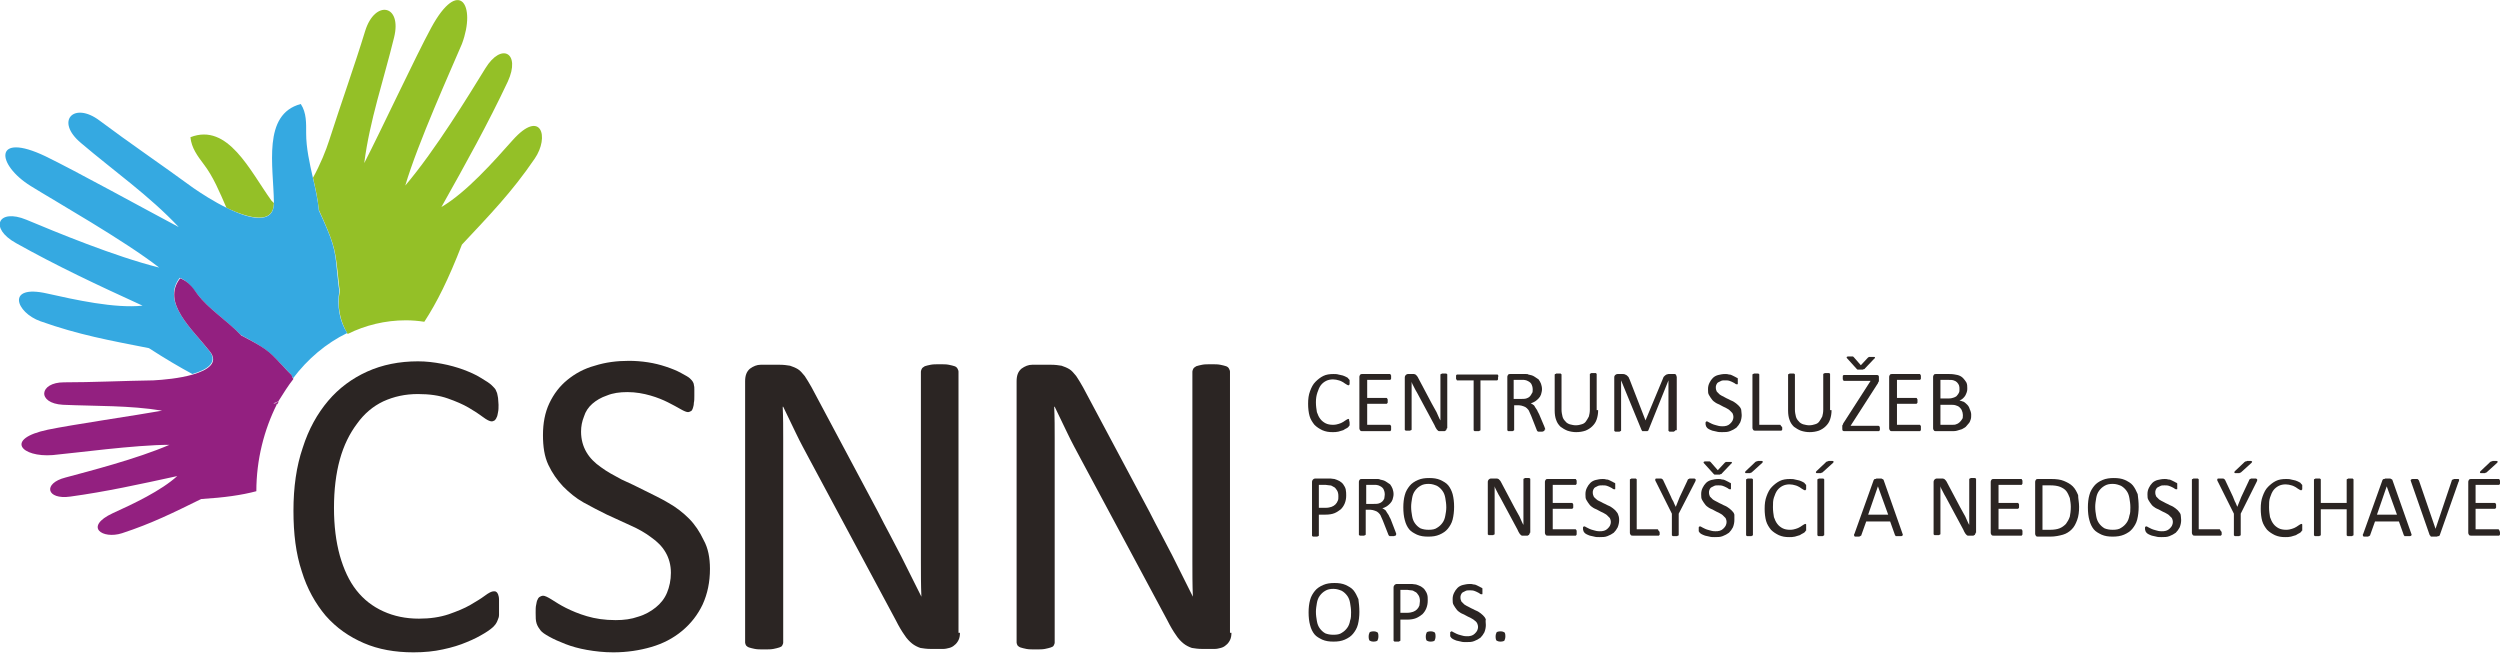 <?xml version="1.0" encoding="UTF-8"?>
<svg enable-background="new 0 0 512 134" version="1.1" viewBox="0 0 512 134" xml:space="preserve" xmlns="http://www.w3.org/2000/svg">
<style type="text/css">
	.st0{fill:#94C027;}
	.st1{fill:#35A9E1;}
	.st2{fill:#932080;}
	.st3{fill:#2B2523;}
</style>
<path class="st0" d="m56.1 41.6l-0.5-0.5c-4.4-6.1-8.9-16-16.6-13 0.2 2.2 1.5 3.9 2.7 5.5 2 2.6 3.3 5.8 4.7 9 4.8 2.2 9.6 3.4 9.7-1"/>
<path class="st0" d="m69.1 55.3c0.2 1.7 0.3 3.1 0.5 4.3-0.6 3 0 6.2 1.6 8.8 3.6-1.8 7.7-2.8 11.9-2.8 1.3 0 2.5 0.1 3.8 0.3 2.6-4 4.9-8.6 7.7-15.8 5.7-6.1 10.2-10.7 14.9-17.6 3.1-4.5 1.3-10.3-4.5-3.8-4 4.5-9.5 10.7-14.6 13.7 5.1-9.1 9.5-17 13.6-25.7 2.7-5.9-1.3-8.1-4.6-2.7-3.4 5.5-10.2 16.7-16.4 24 2.6-8.8 9.4-23.8 11.6-29 3-8-0.6-13.8-6.3-3.3-3.1 5.7-10.3 21.1-13.7 27.7 1.1-8.7 4-17.1 6.1-25.7 1.7-6.8-3.9-7.8-5.9-1.4-2.2 7.2-4.9 14.7-7.4 22.5-0.6 1.9-1.8 4.9-3.3 7.6 0.5 2.2 1 4.4 1.2 6.6 2.9 6.4 3.3 7.7 3.8 12.3"/>
<path class="st1" d="m69.5 59.6c-0.2-1.2-0.3-2.5-0.5-4.3-0.4-4.5-0.8-5.9-3.7-12.2-0.2-2.2-0.7-4.4-1.2-6.6-0.7-3.1-1.4-6.2-1.4-9.2 0-2 0.1-4.2-1.1-6-7.9 2.1-5.6 12.7-5.5 20.2v0.2c-0.1 4.3-5 3.2-9.6 0.9-2.7-1.3-5.3-3-6.9-4.1-6.7-4.9-13.2-9.3-19.2-13.8-5.3-4-9.2 0.1-3.8 4.6 6.7 5.7 14 10.8 20 17.2-6.6-3.5-21.5-11.7-27.3-14.5-10.7-5.1-10.1 1.7-3 6.1 4.8 3 19.1 11.1 26.3 16.7-9.2-2.3-21.2-7.3-27.2-9.8-5.8-2.4-7.7 1.7-2.1 4.8 8.4 4.7 16.5 8.5 25.9 12.8-5.7 0.6-13.8-1.2-19.6-2.5-8.4-1.9-6.4 3.9-1.3 5.7 7.9 2.8 14.1 3.9 22.2 5.5 3.4 2.2 6.3 3.9 8.9 5.3 3.1-0.9 5.3-2.4 3.5-4.7-3.6-4.6-9.9-10-6.1-15 1.6 0.6 2.5 2 3.5 3.2 2.3 3.1 6.1 5.5 9 8.5 4.7 2.5 5.6 3.2 8 5.7 0.6 0.7 1.2 1.2 1.6 1.7l0.7 0.7c0.1 0.3 0.3 0.5 0.4 0.8 3-4 6.8-7.2 11.1-9.3-1.6-2.5-2.1-5.6-1.6-8.6"/>
<path class="st2" d="m56.1 82.6l0.7 0.2 0.3-0.6c-0.3 0.2-0.7 0.3-1 0.4"/>
<path class="st2" d="m60.1 77.6c-0.2-0.2-0.3-0.5-0.4-0.8l-0.7-0.7c-0.5-0.5-1-1.1-1.6-1.7-2.4-2.6-3.2-3.2-8-5.7-2.8-3-6.7-5.4-9-8.5-0.9-1.3-1.9-2.6-3.5-3.2-3.9 5 2.5 10.4 6.1 15 1.8 2.3-0.4 3.8-3.5 4.7-2.7 0.8-6.2 1.1-8.1 1.2-6.4 0.1-12.5 0.4-18.3 0.4-5.1 0-5.6 4.3-0.2 4.6 6.8 0.3 13.6 0.1 20.3 1.2-5.6 1-18.6 2.9-23.4 3.9-9 1.9-5.4 5.7 1 5.2 4.4-0.4 16.9-2.1 23.9-2.1-6.7 2.9-16.5 5.4-21.3 6.7-4.7 1.2-3.9 4.6 1 3.9 7.3-1 14.1-2.5 21.9-4.2-3.3 3-9 5.7-13.2 7.6-6 2.8-2.1 5.4 1.9 4.1 6.1-2 10.5-4.2 16.2-7 4.8-0.3 8.3-0.8 11.3-1.6 0-6.5 1.6-12.6 4.2-17.8l-0.7-0.2c0.3-0.1 0.7-0.3 1-0.4 1-1.6 2-3.2 3.1-4.6"/>
<path class="st3" d="m276.4 86.6v0.3 0.2c0 0.1 0 0.1-0.1 0.1 0 0-0.1 0.1-0.1 0.2-0.1 0.1-0.2 0.2-0.4 0.3s-0.4 0.2-0.7 0.4c-0.3 0.1-0.6 0.2-1 0.3s-0.8 0.1-1.2 0.1c-0.8 0-1.4-0.1-2.1-0.4-0.6-0.3-1.1-0.6-1.6-1.1-0.4-0.5-0.8-1.1-1-1.8s-0.3-1.6-0.3-2.5c0-1 0.1-1.8 0.4-2.6s0.6-1.4 1.1-1.9 1-0.9 1.6-1.2 1.3-0.4 2.1-0.4c0.3 0 0.7 0 1 0.1s0.6 0.1 0.9 0.2 0.5 0.2 0.7 0.3 0.4 0.2 0.4 0.3l0.2 0.2s0 0.1 0.1 0.1v0.2 0.3 0.3c0 0.1 0 0.2-0.1 0.2 0 0.1-0.1 0.1-0.1 0.1h-0.1c-0.1 0-0.2-0.1-0.4-0.2s-0.3-0.2-0.6-0.4c-0.2-0.1-0.5-0.3-0.9-0.4-0.3-0.1-0.8-0.2-1.2-0.2-0.5 0-1 0.1-1.4 0.3s-0.8 0.5-1.1 0.9-0.5 0.9-0.7 1.5-0.3 1.2-0.3 2c0 0.7 0.1 1.4 0.2 2 0.2 0.6 0.4 1 0.7 1.4s0.7 0.7 1.1 0.9 0.9 0.3 1.5 0.3c0.5 0 0.9-0.1 1.2-0.2s0.6-0.2 0.9-0.4c0.2-0.1 0.4-0.3 0.6-0.4s0.3-0.2 0.4-0.2h0.1l0.1 0.1v0.2c0.1 0.3 0.1 0.4 0.1 0.5"/>
<path class="st3" d="m284.9 87.7v0.3c0 0.1 0 0.1-0.1 0.2 0 0.1-0.1 0.1-0.1 0.1h-0.1-5.6c-0.1 0-0.3 0-0.4-0.1s-0.2-0.3-0.2-0.5v-10.5c0-0.2 0.1-0.4 0.2-0.5s0.3-0.1 0.4-0.1h5.6 0.1l0.1 0.1c0 0.1 0 0.1 0.1 0.2v0.3 0.3c0 0.1 0 0.1-0.1 0.2 0 0.1-0.1 0.1-0.1 0.1h-0.1-4.6v3.7h3.9 0.1l0.1 0.1s0 0.1 0.1 0.2v0.3 0.3c0 0.1 0 0.1-0.1 0.2l-0.1 0.1h-0.1-3.9v4.3h4.6 0.1l0.1 0.1c0 0.1 0.1 0.1 0.1 0.2v0.4"/>
<path class="st3" d="m296.3 87.7c0 0.1 0 0.2-0.1 0.3 0 0.1-0.1 0.2-0.2 0.2-0.1 0.1-0.1 0.1-0.2 0.1h-0.2-0.5-0.4c-0.1 0-0.2-0.1-0.3-0.2s-0.2-0.2-0.3-0.4-0.2-0.3-0.3-0.6l-3.6-6.7c-0.2-0.3-0.4-0.7-0.6-1.1s-0.4-0.7-0.5-1.1v1.3 1.3 7.1 0.1l-0.1 0.1c-0.1 0-0.1 0-0.2 0.1h-0.4s-0.3 0-0.4 0-0.2 0-0.2-0.1c-0.1 0-0.1-0.1-0.1-0.1v-0.1-10.6c0-0.2 0.1-0.4 0.2-0.5s0.3-0.2 0.4-0.2h0.8 0.5c0.1 0 0.2 0.1 0.3 0.1l0.3 0.3c0.1 0.1 0.2 0.3 0.3 0.5l2.7 5.1c0.2 0.3 0.3 0.6 0.5 0.9s0.3 0.6 0.5 0.9c0.1 0.3 0.3 0.6 0.4 0.9s0.3 0.6 0.4 0.8v-1.5-1.5-6.3-0.1l0.1-0.1c0.1 0 0.1 0 0.2-0.1h0.4 0.4c0.1 0 0.2 0 0.2 0.1 0.1 0 0.1 0.1 0.1 0.1v0.1 10.9"/>
<path class="st3" d="m306.8 77.3v0.3c0 0.1 0 0.2-0.1 0.2 0 0.1-0.1 0.1-0.1 0.1h-0.1-3.3v10.1 0.1l-0.1 0.1c-0.1 0-0.1 0-0.2 0.1h-0.4-0.4c-0.1 0-0.2 0-0.2-0.1-0.1 0-0.1-0.1-0.1-0.1v-0.1-10.1h-3.3-0.1l-0.1-0.1c0-0.1 0-0.1-0.1-0.2v-0.3-0.3c0-0.1 0-0.2 0.1-0.2 0-0.1 0.1-0.1 0.1-0.1h0.1 8.1 0.1l0.1 0.1c0 0.1 0 0.1 0.1 0.2-0.1 0.1-0.1 0.2-0.1 0.3"/>
<path class="st3" d="m316.3 88.1v0.1l-0.1 0.1c-0.1 0-0.1 0-0.3 0.1h-0.4-0.4c-0.1 0-0.2 0-0.2-0.1-0.1 0-0.1-0.1-0.1-0.1s-0.1-0.1-0.1-0.2l-1.1-2.8c-0.1-0.3-0.3-0.6-0.4-0.9s-0.3-0.5-0.5-0.7-0.4-0.3-0.7-0.4-0.6-0.2-0.9-0.2h-1v5 0.1l-0.1 0.1c-0.1 0-0.1 0-0.2 0.1h-0.4-0.4c-0.1 0-0.2 0-0.2-0.1-0.1 0-0.1-0.1-0.1-0.1v-0.1-10.8c0-0.2 0.1-0.4 0.2-0.5s0.3-0.1 0.4-0.1h2.5 0.7c0.2 0 0.4 0 0.5 0.1 0.5 0.1 0.9 0.2 1.2 0.4l0.9 0.6c0.2 0.3 0.4 0.6 0.5 0.9s0.2 0.7 0.2 1.1-0.1 0.7-0.2 1.1c-0.1 0.3-0.3 0.6-0.5 0.8s-0.4 0.4-0.7 0.6-0.6 0.3-0.9 0.4c0.2 0.1 0.4 0.2 0.5 0.3 0.2 0.1 0.3 0.3 0.4 0.5s0.3 0.4 0.4 0.6 0.2 0.5 0.4 0.8l1.1 2.6c0.1 0.2 0.1 0.4 0.2 0.5-0.2 0.1-0.2 0.1-0.2 0.2m-2.4-8.3c0-0.5-0.1-0.8-0.3-1.2-0.2-0.3-0.5-0.5-1-0.7-0.1 0-0.3-0.1-0.5-0.1h-0.7-1.4v3.9h1.5c0.4 0 0.8 0 1.1-0.1s0.5-0.2 0.7-0.4 0.3-0.4 0.4-0.6c0.2-0.2 0.2-0.5 0.2-0.8z"/>
<path class="st3" d="m327.3 84c0 0.7-0.1 1.3-0.3 1.9s-0.5 1-0.9 1.4-0.9 0.7-1.4 0.9c-0.6 0.2-1.2 0.3-1.9 0.3-0.6 0-1.2-0.1-1.8-0.3-0.5-0.2-1-0.5-1.4-0.8-0.4-0.4-0.7-0.8-0.9-1.4-0.2-0.5-0.3-1.2-0.3-1.9v-7.3-0.1l0.1-0.1c0.1 0 0.1 0 0.2-0.1h0.4 0.4c0.1 0 0.2 0 0.2 0.1 0.1 0 0.1 0.1 0.1 0.1v0.1 7.1c0 0.5 0.1 1 0.2 1.4s0.3 0.7 0.6 1c0.2 0.3 0.6 0.5 0.9 0.6 0.4 0.1 0.8 0.2 1.2 0.2 0.5 0 0.9-0.1 1.2-0.2 0.4-0.1 0.7-0.3 0.9-0.6s0.4-0.6 0.6-1c0.1-0.4 0.2-0.8 0.2-1.4v-7.2-0.1l0.1-0.1c0.1 0 0.1 0 0.2-0.1h0.4 0.4c0.1 0 0.2 0 0.2 0.1 0.1 0 0.1 0.1 0.1 0.1v0.1 7.3"/>
<path class="st3" d="m343.1 88.1v0.1l-0.1 0.1c-0.1 0-0.1 0-0.2 0.1h-0.4-0.4c-0.1 0-0.2 0-0.2-0.1-0.1 0-0.1-0.1-0.1-0.1v-0.1-10.2l-4.1 10.2s0 0.1-0.1 0.1l-0.1 0.1h-0.2-0.3-0.3-0.2c-0.1 0-0.1 0-0.1-0.1l-0.1-0.1-4.2-10.2v10.2 0.1l-0.1 0.1c-0.1 0-0.1 0-0.2 0.1h-0.4-0.4c-0.1 0-0.2 0-0.2-0.1-0.1 0-0.1-0.1-0.1-0.1v-0.1-10.8c0-0.3 0.1-0.4 0.2-0.5s0.3-0.2 0.5-0.2h1c0.2 0 0.4 0 0.5 0.1 0.1 0 0.3 0.1 0.4 0.2l0.3 0.3c0.1 0.1 0.1 0.3 0.2 0.4l3.3 8.5 3.5-8.4c0.1-0.2 0.1-0.3 0.2-0.5l0.3-0.3c0.1-0.1 0.2-0.1 0.3-0.2 0.1 0 0.3-0.1 0.4-0.1h1 0.3c0.1 0 0.2 0.1 0.2 0.1 0.1 0.1 0.1 0.1 0.1 0.2s0.1 0.2 0.1 0.3v10.9"/>
<path class="st3" d="m356.7 85c0 0.5-0.1 1-0.3 1.5-0.2 0.4-0.5 0.8-0.8 1.1-0.4 0.3-0.8 0.5-1.3 0.7s-1 0.2-1.6 0.2c-0.4 0-0.8 0-1.1-0.1s-0.6-0.1-0.9-0.2-0.5-0.2-0.7-0.3-0.3-0.2-0.4-0.3-0.1-0.2-0.2-0.3c0-0.1-0.1-0.3-0.1-0.4v-0.3c0-0.1 0-0.2 0.1-0.2 0-0.1 0.1-0.1 0.1-0.1h0.1c0.1 0 0.2 0.1 0.4 0.2l0.6 0.3c0.2 0.1 0.5 0.2 0.9 0.3 0.3 0.1 0.7 0.2 1.2 0.2 0.3 0 0.6 0 0.9-0.1s0.5-0.2 0.7-0.4 0.4-0.4 0.5-0.6 0.2-0.5 0.2-0.8-0.1-0.6-0.2-0.8l-0.6-0.6c-0.2-0.2-0.5-0.3-0.8-0.5-0.3-0.1-0.6-0.3-1-0.5-0.3-0.2-0.7-0.3-1-0.5s-0.6-0.4-0.8-0.7-0.4-0.5-0.6-0.9c-0.2-0.3-0.2-0.7-0.2-1.2s0.1-0.9 0.3-1.3 0.4-0.7 0.7-1 0.7-0.5 1.1-0.6 0.9-0.2 1.4-0.2c0.3 0 0.5 0 0.8 0.1 0.3 0 0.5 0.1 0.7 0.2l0.6 0.3c0.2 0.1 0.3 0.2 0.4 0.2l0.1 0.1v0.1 0.2 0.3 0.3 0.2c0 0.1 0 0.1-0.1 0.1h-0.1c-0.1 0-0.2 0-0.3-0.1s-0.3-0.2-0.5-0.3-0.4-0.2-0.7-0.3-0.6-0.1-0.9-0.1-0.6 0-0.8 0.1l-0.6 0.3c-0.2 0.1-0.3 0.3-0.4 0.5s-0.1 0.4-0.1 0.6c0 0.3 0.1 0.6 0.2 0.8l0.6 0.6c0.3 0.2 0.5 0.3 0.9 0.5 0.3 0.2 0.6 0.3 1 0.5 0.3 0.2 0.7 0.3 1 0.5s0.6 0.4 0.9 0.7c0.2 0.2 0.5 0.5 0.6 0.9 0 0.3 0.1 0.7 0.1 1.1"/>
<path class="st3" d="m365 87.6v0.3c0 0.1 0 0.2-0.1 0.2 0 0.1-0.1 0.1-0.1 0.1h-0.1-5.2c-0.1 0-0.3 0-0.4-0.1s-0.2-0.3-0.2-0.5v-10.8-0.1l0.1-0.1c0.1 0 0.1 0 0.2-0.1h0.4 0.4c0.1 0 0.2 0 0.2 0.1 0.1 0 0.1 0.1 0.1 0.1v0.1 10.2h4.2 0.1l0.1 0.1c0 0.1 0 0.1 0.1 0.2 0.2 0.1 0.2 0.2 0.2 0.3"/>
<path class="st3" d="m375.1 84c0 0.7-0.1 1.3-0.3 1.9s-0.5 1-0.9 1.4-0.9 0.7-1.4 0.9c-0.6 0.2-1.2 0.3-1.9 0.3-0.6 0-1.2-0.1-1.8-0.3-0.5-0.2-1-0.5-1.4-0.8-0.4-0.4-0.7-0.8-0.9-1.4-0.2-0.5-0.3-1.2-0.3-1.9v-7.3-0.1l0.1-0.1c0.1 0 0.1 0 0.2-0.1h0.4 0.4c0.1 0 0.2 0 0.2 0.1 0.1 0 0.1 0.1 0.1 0.1v0.1 7.1c0 0.5 0.1 1 0.2 1.4s0.3 0.7 0.6 1c0.2 0.3 0.6 0.5 0.9 0.6 0.4 0.1 0.8 0.2 1.2 0.2 0.5 0 0.9-0.1 1.2-0.2 0.4-0.1 0.7-0.3 0.9-0.6s0.4-0.6 0.6-1c0.1-0.4 0.2-0.8 0.2-1.4v-7.2-0.1l0.1-0.1c0.1 0 0.1 0 0.2-0.1h0.4 0.4c0.1 0 0.2 0 0.2 0.1 0.1 0 0.1 0.1 0.1 0.1v0.1 7.3"/>
<path class="st3" d="m385 87.7v0.3c0 0.1 0 0.1-0.1 0.2 0 0.1-0.1 0.1-0.1 0.1h-0.1-6.9c-0.2 0-0.3 0-0.4-0.1s-0.1-0.2-0.1-0.5v-0.3-0.2c0-0.1 0-0.1 0.1-0.2 0-0.1 0.1-0.2 0.1-0.3 0.1-0.1 0.1-0.2 0.2-0.3l5.4-8.4h-5.3-0.2l-0.1-0.1c0-0.1 0-0.1-0.1-0.2v-0.3-0.3c0-0.1 0-0.2 0.1-0.2 0-0.1 0.1-0.1 0.1-0.1h0.2 6.5c0.2 0 0.3 0 0.4 0.1s0.1 0.2 0.1 0.4v0.4 0.3c0 0.1 0 0.2-0.1 0.2 0 0.1-0.1 0.2-0.1 0.3-0.1 0.1-0.1 0.2-0.2 0.3l-5.4 8.4h5.7c0.1 0 0.2 0.1 0.2 0.2 0-0.2 0.1 0 0.1 0.3m-4-12h-0.3-0.2c-0.1 0-0.1 0-0.2-0.1l-0.1-0.1-1.9-2.1c-0.1-0.1-0.1-0.1-0.1-0.2v-0.1s0.1 0 0.2-0.1h0.3 0.4 0.3c0.1 0 0.1 0 0.2 0.1l0.1 0.1 1.4 1.6 1.4-1.5 0.1-0.1c0.1 0 0.1-0.1 0.2-0.1h0.3 0.4 0.3c0.1 0 0.1 0 0.2 0.1v0.1s0 0.1-0.1 0.1l-2 2.1c0 0.1-0.1 0.1-0.2 0.1s-0.1 0.1-0.2 0.1h-0.2-0.3z"/>
<path class="st3" d="m393.4 87.7v0.3c0 0.1 0 0.1-0.1 0.2 0 0.1-0.1 0.1-0.1 0.1h-0.1-5.6c-0.1 0-0.3 0-0.4-0.1s-0.2-0.3-0.2-0.5v-10.5c0-0.2 0.1-0.4 0.2-0.5s0.3-0.1 0.4-0.1h5.6 0.1l0.1 0.1c0 0.1 0 0.1 0.1 0.2v0.3 0.3c0 0.1 0 0.1-0.1 0.2 0 0.1-0.1 0.1-0.1 0.1h-0.1-4.6v3.7h3.9 0.1l0.1 0.1s0 0.1 0.1 0.2v0.3 0.3c0 0.1 0 0.1-0.1 0.2l-0.1 0.1h-0.1-3.9v4.3h4.6 0.1l0.1 0.1c0 0.1 0.1 0.1 0.1 0.2v0.4"/>
<path class="st3" d="m403.7 84.9c0 0.4 0 0.7-0.1 1s-0.2 0.6-0.4 0.8-0.4 0.5-0.6 0.7-0.5 0.3-0.8 0.5c-0.3 0.1-0.6 0.2-1 0.3-0.3 0.1-0.7 0.1-1.2 0.1h-3.1c-0.1 0-0.3 0-0.4-0.1s-0.2-0.3-0.2-0.5v-10.5c0-0.2 0.1-0.4 0.2-0.5s0.3-0.1 0.4-0.1h2.7c0.7 0 1.3 0.1 1.7 0.2s0.8 0.3 1.1 0.6 0.5 0.6 0.7 0.9c0.2 0.4 0.2 0.8 0.2 1.2 0 0.3 0 0.5-0.1 0.8s-0.2 0.5-0.3 0.7-0.3 0.4-0.5 0.6-0.4 0.3-0.7 0.4c0.3 0.1 0.6 0.2 0.9 0.3 0.3 0.2 0.5 0.4 0.7 0.6s0.4 0.5 0.5 0.9c0.2 0.4 0.3 0.8 0.3 1.1m-2.4-5.2c0-0.3 0-0.5-0.1-0.8-0.1-0.2-0.2-0.4-0.4-0.6s-0.4-0.3-0.7-0.4-0.6-0.1-1.1-0.1h-1.6v3.8h1.8c0.4 0 0.7-0.1 1-0.2 0.2-0.1 0.5-0.2 0.6-0.4 0.2-0.2 0.3-0.4 0.4-0.6s0.1-0.4 0.1-0.7zm0.7 5.3c0-0.3-0.1-0.7-0.2-0.9-0.1-0.3-0.3-0.5-0.5-0.7s-0.5-0.3-0.8-0.4-0.7-0.1-1.2-0.1h-1.9v4.1h2.3c0.4 0 0.7 0 0.9-0.1 0.3-0.1 0.5-0.2 0.7-0.4s0.4-0.4 0.5-0.6c0.2-0.2 0.2-0.5 0.2-0.9z"/>
<path class="st3" d="m275.7 101.5c0 0.6-0.1 1.1-0.3 1.6s-0.5 0.9-0.8 1.2c-0.4 0.3-0.8 0.6-1.3 0.8s-1.1 0.3-1.9 0.3h-1.3v4.2 0.1l-0.1 0.1c-0.1 0-0.1 0-0.2 0.1h-0.4-0.4c-0.1 0-0.2 0-0.2-0.1-0.1 0-0.1-0.1-0.1-0.1v-0.1-10.9c0-0.2 0.1-0.4 0.2-0.5s0.3-0.2 0.4-0.2h2.5 0.7c0.2 0 0.5 0.1 0.8 0.1 0.3 0.1 0.6 0.2 1 0.4 0.3 0.2 0.6 0.4 0.8 0.7s0.4 0.6 0.5 1c0.1 0.5 0.1 0.9 0.1 1.3m-1.6 0.1c0-0.5-0.1-0.9-0.3-1.2s-0.4-0.6-0.7-0.7c-0.3-0.2-0.5-0.3-0.8-0.3s-0.6-0.1-0.8-0.1h-1.4v4.7h1.4c0.5 0 0.9-0.1 1.2-0.2s0.6-0.3 0.8-0.5 0.4-0.5 0.5-0.8c0.1-0.2 0.1-0.5 0.1-0.9z"/>
<path class="st3" d="m285.9 109.5v0.1l-0.1 0.1c-0.1 0-0.1 0-0.3 0.1h-0.4-0.4c-0.1 0-0.2 0-0.2-0.1-0.1 0-0.1-0.1-0.1-0.1s-0.1-0.1-0.1-0.2l-1.1-2.8c-0.1-0.3-0.3-0.6-0.4-0.9s-0.3-0.5-0.5-0.7-0.4-0.3-0.7-0.4-0.6-0.2-0.9-0.2h-1v5 0.1l-0.1 0.1c-0.1 0-0.1 0-0.2 0.1h-0.4-0.4c-0.1 0-0.2 0-0.2-0.1-0.1 0-0.1-0.1-0.1-0.1v-0.1-10.7c0-0.2 0.1-0.4 0.2-0.5s0.3-0.1 0.4-0.1h2.5 0.7c0.2 0 0.4 0 0.5 0.1 0.5 0.1 0.9 0.2 1.2 0.4l0.9 0.6c0.2 0.3 0.4 0.6 0.5 0.9s0.2 0.7 0.2 1.1-0.1 0.7-0.2 1.1c-0.1 0.3-0.3 0.6-0.5 0.8s-0.4 0.4-0.7 0.6-0.6 0.3-0.9 0.4c0.2 0.1 0.4 0.2 0.5 0.3 0.2 0.1 0.3 0.3 0.4 0.5s0.3 0.4 0.4 0.6 0.2 0.5 0.4 0.8l1 2.6c0.1 0.2 0.1 0.4 0.2 0.5-0.1 0-0.1 0.1-0.1 0.1m-2.3-8.2c0-0.5-0.1-0.8-0.3-1.2-0.2-0.3-0.5-0.5-1-0.7-0.1 0-0.3-0.1-0.5-0.1h-0.7-1.3v3.9h1.5c0.4 0 0.8 0 1.1-0.1s0.5-0.2 0.7-0.4 0.3-0.4 0.4-0.6c0-0.2 0.1-0.5 0.1-0.8z"/>
<path class="st3" d="m297.8 103.8c0 0.9-0.1 1.8-0.3 2.6s-0.6 1.4-1 1.9-1 0.9-1.7 1.2-1.4 0.4-2.3 0.4-1.6-0.1-2.3-0.4c-0.6-0.3-1.2-0.6-1.6-1.1s-0.7-1.1-0.9-1.9c-0.2-0.7-0.3-1.6-0.3-2.6 0-0.9 0.1-1.8 0.3-2.5 0.2-0.8 0.6-1.4 1-1.9s1-0.9 1.7-1.2 1.4-0.4 2.3-0.4 1.6 0.1 2.3 0.4c0.6 0.3 1.2 0.6 1.6 1.1s0.7 1.1 0.9 1.8c0.2 0.8 0.3 1.6 0.3 2.6m-1.6 0.1c0-0.7-0.1-1.3-0.2-1.9s-0.3-1.1-0.6-1.5-0.6-0.7-1.1-1c-0.5-0.2-1-0.4-1.7-0.4s-1.2 0.1-1.7 0.4-0.8 0.6-1.1 1-0.5 0.9-0.6 1.5-0.2 1.2-0.2 1.8c0 0.7 0.1 1.3 0.2 1.9s0.3 1.1 0.6 1.5 0.6 0.7 1.1 1c0.5 0.2 1 0.3 1.7 0.3s1.3-0.1 1.7-0.4c0.5-0.3 0.8-0.6 1.1-1s0.5-0.9 0.6-1.5c0.1-0.5 0.2-1.1 0.2-1.7z"/>
<path class="st3" d="m313.3 109.1c0 0.1 0 0.2-0.1 0.3 0 0.1-0.1 0.2-0.2 0.2-0.1 0.1-0.1 0.1-0.2 0.1h-0.2-0.5-0.4c-0.1 0-0.2-0.1-0.3-0.2s-0.2-0.2-0.3-0.4-0.2-0.3-0.3-0.6l-3.6-6.7c-0.2-0.3-0.4-0.7-0.6-1.1s-0.4-0.7-0.5-1.1v1.3 1.3 7.1 0.1l-0.1 0.1c-0.1 0-0.1 0-0.2 0.1h-0.4-0.4c-0.1 0-0.2 0-0.2-0.1-0.1 0-0.1-0.1-0.1-0.1v-0.1-10.6c0-0.2 0.1-0.4 0.2-0.5s0.3-0.2 0.4-0.2h0.8 0.5c0.1 0 0.2 0.1 0.3 0.1l0.3 0.3c0.1 0.1 0.2 0.3 0.3 0.5l2.7 5.1c0.2 0.3 0.3 0.6 0.5 0.9s0.3 0.6 0.5 0.9c0.1 0.3 0.3 0.6 0.4 0.9s0.3 0.6 0.4 0.8v-1.5-1.5-6.3-0.1l0.1-0.1c0.1 0 0.1 0 0.2-0.1h0.4 0.4c0.1 0 0.2 0 0.2 0.1 0.1 0 0.1 0.1 0.1 0.1v0.1 10.9"/>
<path class="st3" d="m322.9 109.1v0.3c0 0.1 0 0.1-0.1 0.2 0 0.1-0.1 0.1-0.1 0.1h-0.1-5.6c-0.1 0-0.3 0-0.4-0.1s-0.2-0.3-0.2-0.5v-10.4c0-0.2 0.1-0.4 0.2-0.5s0.3-0.1 0.4-0.1h5.6 0.1l0.1 0.1c0 0.1 0 0.1 0.1 0.2v0.3 0.3c0 0.1 0 0.1-0.1 0.2 0 0.1-0.1 0.1-0.1 0.1h-0.1-4.6v3.7h3.9 0.1l0.1 0.1s0 0.1 0.1 0.2v0.3 0.3c0 0.1 0 0.1-0.1 0.2l-0.1 0.1h-0.1-3.9v4.2h4.6 0.1l0.1 0.1c0 0.1 0.1 0.1 0.1 0.2v0.4"/>
<path class="st3" d="m331.6 106.5c0 0.5-0.1 1-0.3 1.5-0.2 0.4-0.5 0.8-0.8 1.1-0.4 0.3-0.8 0.5-1.3 0.7s-1 0.2-1.6 0.2c-0.4 0-0.8 0-1.1-0.1s-0.6-0.1-0.9-0.2-0.5-0.2-0.7-0.3-0.3-0.2-0.4-0.3-0.1-0.2-0.2-0.3c0-0.1-0.1-0.3-0.1-0.4v-0.3c0-0.1 0-0.2 0.1-0.2 0-0.1 0.1-0.1 0.1-0.1h0.1c0.1 0 0.2 0.1 0.4 0.2l0.6 0.3c0.2 0.1 0.5 0.2 0.9 0.3 0.3 0.1 0.7 0.2 1.2 0.2 0.3 0 0.6 0 0.9-0.1s0.5-0.2 0.7-0.4 0.4-0.4 0.5-0.6 0.2-0.5 0.2-0.8-0.1-0.6-0.2-0.8l-0.6-0.6c-0.2-0.2-0.5-0.3-0.8-0.5-0.3-0.1-0.6-0.3-1-0.5-0.3-0.2-0.7-0.3-1-0.5s-0.6-0.4-0.8-0.7-0.4-0.5-0.6-0.9c-0.2-0.3-0.2-0.7-0.2-1.2s0.1-0.9 0.3-1.3 0.4-0.7 0.7-1 0.7-0.5 1.1-0.6 0.9-0.2 1.4-0.2c0.3 0 0.5 0 0.8 0.1 0.3 0 0.5 0.1 0.7 0.2l0.6 0.3c0.2 0.1 0.3 0.2 0.4 0.2l0.1 0.1v0.1 0.2 0.3 0.3 0.2c0 0.1 0 0.1-0.1 0.1h-0.1c-0.1 0-0.2 0-0.3-0.1s-0.3-0.2-0.5-0.3-0.4-0.2-0.7-0.3-0.6-0.1-0.9-0.1-0.6 0-0.9 0.1l-0.6 0.3c-0.2 0.1-0.3 0.3-0.4 0.5s-0.1 0.4-0.1 0.6c0 0.3 0.1 0.6 0.2 0.8s0.4 0.4 0.6 0.6 0.5 0.3 0.9 0.5c0.3 0.2 0.6 0.3 1 0.5 0.3 0.2 0.7 0.3 1 0.5s0.6 0.4 0.9 0.7c0.2 0.3 0.5 0.5 0.6 0.9 0.1 0.2 0.2 0.6 0.2 1.1"/>
<path class="st3" d="m339.9 109.1v0.3c0 0.1 0 0.2-0.1 0.2 0 0.1-0.1 0.1-0.1 0.1h-0.1-5.2c-0.1 0-0.3 0-0.4-0.1s-0.2-0.3-0.2-0.5v-10.8-0.1l0.1-0.1c0.1 0 0.1 0 0.2-0.1h0.4 0.4c0.1 0 0.2 0 0.2 0.1 0.1 0 0.1 0.1 0.1 0.1v0.1 10.1h4.2 0.1l0.1 0.1c0 0.1 0 0.1 0.1 0.2 0.2 0.2 0.2 0.3 0.2 0.4"/>
<path class="st3" d="m343.8 105.2v4.3 0.1l-0.1 0.1c-0.1 0-0.1 0-0.2 0.1h-0.4-0.4c-0.1 0-0.2 0-0.2-0.1-0.1 0-0.1-0.1-0.1-0.1v-0.1-4.3l-3.3-6.6c-0.1-0.1-0.1-0.2-0.1-0.3v-0.2s0.1-0.1 0.2-0.1h0.5 0.4c0.1 0 0.2 0 0.3 0.1 0.1 0 0.1 0.1 0.1 0.1l0.1 0.1 1.6 3.4c0.1 0.3 0.3 0.7 0.5 1 0.1 0.3 0.3 0.7 0.5 1.1 0.1-0.3 0.3-0.7 0.4-1s0.3-0.7 0.4-1l1.6-3.4c0-0.1 0-0.1 0.1-0.2l0.1-0.1c0.1 0 0.1 0 0.2-0.1h0.4 0.5c0.1 0 0.2 0 0.3 0.1 0 0 0.1 0.1 0.1 0.2s-0.1 0.2-0.1 0.3l-3.4 6.6"/>
<path class="st3" d="m355.2 106.5c0 0.5-0.1 1-0.3 1.5-0.2 0.4-0.5 0.8-0.8 1.1-0.4 0.3-0.8 0.5-1.3 0.7s-1 0.2-1.6 0.2c-0.4 0-0.8 0-1.1-0.1s-0.6-0.1-0.9-0.2-0.5-0.2-0.7-0.3-0.3-0.2-0.4-0.3-0.1-0.2-0.2-0.3v-0.4-0.3c0-0.1 0-0.2 0.1-0.2 0-0.1 0.1-0.1 0.1-0.1h0.1c0.1 0 0.2 0.1 0.4 0.2l0.6 0.3c0.2 0.1 0.5 0.2 0.9 0.3 0.3 0.1 0.7 0.2 1.2 0.2 0.3 0 0.6 0 0.9-0.1s0.5-0.2 0.7-0.4 0.4-0.4 0.5-0.6 0.2-0.5 0.2-0.8-0.1-0.6-0.2-0.8l-0.6-0.6c-0.2-0.2-0.5-0.3-0.8-0.5-0.3-0.1-0.6-0.3-1-0.5-0.3-0.2-0.7-0.3-1-0.5s-0.6-0.4-0.8-0.7-0.4-0.5-0.6-0.9c-0.2-0.3-0.2-0.7-0.2-1.2s0.1-0.9 0.3-1.3 0.4-0.7 0.7-1 0.7-0.5 1.1-0.6 0.9-0.2 1.4-0.2c0.3 0 0.5 0 0.8 0.1 0.3 0 0.5 0.1 0.7 0.2l0.6 0.3c0.2 0.1 0.3 0.2 0.4 0.2l0.1 0.1v0.1 0.2 0.3 0.3 0.2c0 0.1 0 0.1-0.1 0.1h-0.1c-0.1 0-0.2 0-0.3-0.1s-0.3-0.2-0.5-0.3-0.4-0.2-0.7-0.3-0.6-0.1-0.9-0.1-0.6 0-0.8 0.1l-0.6 0.3c-0.2 0.1-0.3 0.3-0.4 0.5s-0.1 0.4-0.1 0.6c0 0.3 0.1 0.6 0.2 0.8l0.6 0.6c0.3 0.2 0.5 0.3 0.9 0.5 0.3 0.2 0.6 0.3 1 0.5 0.3 0.2 0.7 0.3 1 0.5s0.6 0.4 0.9 0.7 0.5 0.5 0.6 0.9v1.1m-3.5-9.3h-0.3-0.2c-0.1 0-0.1 0-0.2-0.1l-0.1-0.1-1.9-2.1c-0.1-0.1-0.1-0.1-0.1-0.2v-0.1s0.1 0 0.2-0.1h0.3 0.4 0.3c0.1 0 0.1 0 0.2 0.1l0.1 0.1 1.4 1.6 1.4-1.5 0.1-0.1c0.1 0 0.1-0.1 0.2-0.1h0.3 0.4 0.3c0.1 0 0.1 0 0.2 0.1v0.1s0 0.1-0.1 0.1l-2 2.1c0 0.1-0.1 0.1-0.2 0.1s-0.1 0.1-0.2 0.1h-0.2-0.3z"/>
<path class="st3" d="m359 109.5v0.1l-0.1 0.1c-0.1 0-0.1 0-0.2 0.1h-0.4-0.4c-0.1 0-0.2 0-0.2-0.1-0.1 0-0.1-0.1-0.1-0.1v-0.1-11.2-0.1l0.1-0.1c0.1 0 0.1 0 0.2-0.1h0.4 0.4c0.1 0 0.2 0 0.2 0.1 0.1 0 0.1 0.1 0.1 0.1v0.1 11.2m0.3-14.7l0.2-0.2c0.1 0 0.1-0.1 0.2-0.1s0.2 0 0.3-0.1h0.4 0.4c0.1 0 0.2 0.1 0.2 0.1s0.1 0.1 0 0.1c0 0.1 0 0.1-0.1 0.2l-2.1 1.9c-0.1 0.1-0.1 0.1-0.2 0.1s-0.1 0.1-0.2 0.1h-0.2-0.3-0.3c-0.1 0-0.1 0-0.2-0.1v-0.1s0-0.1 0.1-0.2l1.8-1.7z"/>
<path class="st3" d="m369.9 108.1v0.3 0.2c0 0.1 0 0.1-0.1 0.1 0 0-0.1 0.1-0.1 0.2-0.1 0.1-0.2 0.2-0.4 0.3s-0.4 0.2-0.7 0.4c-0.3 0.1-0.6 0.2-1 0.3s-0.8 0.1-1.2 0.1c-0.8 0-1.4-0.1-2.1-0.4-0.6-0.3-1.1-0.6-1.6-1.1-0.4-0.5-0.8-1.1-1-1.8s-0.3-1.6-0.3-2.5c0-1 0.1-1.8 0.4-2.6s0.6-1.4 1.1-1.9 1-0.9 1.6-1.2 1.3-0.4 2.1-0.4c0.3 0 0.7 0 1 0.1s0.6 0.1 0.9 0.2 0.5 0.2 0.7 0.3 0.4 0.2 0.4 0.3l0.2 0.2s0 0.1 0.1 0.1v0.2 0.3 0.3c0 0.1 0 0.2-0.1 0.2 0 0.1-0.1 0.1-0.1 0.1h-0.1c-0.1 0-0.2-0.1-0.4-0.2s-0.3-0.2-0.6-0.4c-0.2-0.1-0.5-0.3-0.9-0.4-0.3-0.1-0.8-0.2-1.2-0.2-0.5 0-1 0.1-1.4 0.3s-0.8 0.5-1.1 0.9-0.5 0.9-0.7 1.5-0.2 1.2-0.2 2c0 0.7 0.1 1.4 0.2 2 0.2 0.6 0.4 1 0.7 1.4s0.7 0.7 1.1 0.9 0.9 0.3 1.5 0.3c0.5 0 0.9-0.1 1.2-0.2s0.6-0.2 0.9-0.4c0.2-0.1 0.4-0.3 0.6-0.4s0.3-0.2 0.4-0.2h0.1l0.1 0.1v0.2 0.5"/>
<path class="st3" d="m373.6 109.5v0.1l-0.1 0.1c-0.1 0-0.1 0-0.2 0.1h-0.4-0.4c-0.1 0-0.2 0-0.2-0.1-0.1 0-0.1-0.1-0.1-0.1v-0.1-11.2-0.1l0.1-0.1c0.1 0 0.1 0 0.2-0.1h0.4 0.4c0.1 0 0.2 0 0.2 0.1 0.1 0 0.1 0.1 0.1 0.1v0.1 11.2m0.2-14.7l0.2-0.2c0.1 0 0.1-0.1 0.2-0.1s0.2 0 0.3-0.1h0.4 0.4c0.1 0 0.2 0.1 0.2 0.1s0.1 0.1 0 0.1c0 0.1 0 0.1-0.1 0.2l-2.1 1.9c-0.1 0.1-0.1 0.1-0.2 0.1s-0.1 0.1-0.2 0.1h-0.2-0.3-0.3c-0.1 0-0.1 0-0.2-0.1v-0.1s0-0.1 0.1-0.2l1.8-1.7z"/>
<path class="st3" d="m389.6 109.2c0 0.1 0.1 0.2 0.1 0.3s0 0.1-0.1 0.2c0 0-0.1 0.1-0.2 0.1h-0.4-0.4-0.3c-0.1 0-0.1 0-0.1-0.1l-0.1-0.1-1-2.8h-4.9l-1 2.8c0 0.1 0 0.1-0.1 0.1l-0.1 0.1c-0.1 0-0.1 0-0.2 0.1h-0.4-0.4c-0.1 0-0.2 0-0.2-0.1 0 0-0.1-0.1-0.1-0.2s0-0.2 0.1-0.3l3.9-10.9c0-0.1 0.1-0.1 0.1-0.2 0 0 0.1-0.1 0.2-0.1s0.2 0 0.3-0.1h0.4 0.5c0.1 0 0.2 0 0.3 0.1 0.1 0 0.1 0.1 0.2 0.1 0 0 0.1 0.1 0.1 0.2l3.8 10.8m-5-9.6l-2 5.8h4.1l-2.1-5.8z"/>
<path class="st3" d="m404.6 109.1c0 0.1 0 0.2-0.1 0.3 0 0.1-0.1 0.2-0.2 0.2-0.1 0.1-0.1 0.1-0.2 0.1h-0.2-0.5-0.4c-0.1 0-0.2-0.1-0.3-0.2s-0.2-0.2-0.3-0.4-0.2-0.3-0.3-0.6l-3.6-6.7c-0.2-0.3-0.4-0.7-0.6-1.1s-0.4-0.7-0.5-1.1v1.3 1.3 7.1 0.1l-0.1 0.1c-0.1 0-0.1 0-0.2 0.1h-0.4-0.4c-0.1 0-0.2 0-0.2-0.1-0.1 0-0.1-0.1-0.1-0.1v-0.1-10.6c0-0.2 0.1-0.4 0.2-0.5s0.3-0.2 0.4-0.2h0.8 0.5c0.1 0 0.2 0.1 0.3 0.1l0.3 0.3c0.1 0.1 0.2 0.3 0.3 0.5l2.7 5.1c0.2 0.3 0.3 0.6 0.5 0.9s0.3 0.6 0.5 0.9c0.1 0.3 0.3 0.6 0.4 0.9s0.3 0.6 0.4 0.8v-1.5-1.5-6.3-0.1l0.1-0.1c0.1 0 0.1 0 0.2-0.1h0.4 0.4c0.1 0 0.2 0 0.2 0.1 0.1 0 0.1 0.1 0.1 0.1v0.1 10.9"/>
<path class="st3" d="m414.2 109.1v0.3c0 0.1 0 0.1-0.1 0.2 0 0.1-0.1 0.1-0.1 0.1h-0.1-5.6c-0.1 0-0.3 0-0.4-0.1s-0.2-0.3-0.2-0.5v-10.4c0-0.2 0.1-0.4 0.2-0.5s0.3-0.1 0.4-0.1h5.6 0.1l0.1 0.1c0 0.1 0 0.1 0.1 0.2v0.3 0.3c0 0.1 0 0.1-0.1 0.2 0 0.1-0.1 0.1-0.1 0.1h-0.1-4.6v3.7h3.9 0.1l0.1 0.1s0 0.1 0.1 0.2v0.3 0.3c0 0.1 0 0.1-0.1 0.2l-0.1 0.1h-0.1-3.9v4.2h4.6 0.1l0.1 0.1c0 0.1 0.1 0.1 0.1 0.2v0.4"/>
<path class="st3" d="m425.8 103.8c0 1-0.1 1.9-0.4 2.7s-0.6 1.4-1.1 1.9-1.1 0.9-1.8 1.1-1.6 0.4-2.6 0.4h-2.5c-0.1 0-0.3 0-0.4-0.1s-0.2-0.3-0.2-0.5v-10.6c0-0.2 0.1-0.4 0.2-0.5s0.3-0.1 0.4-0.1h2.7c1 0 1.9 0.1 2.6 0.4s1.3 0.6 1.8 1.1 0.8 1.1 1.1 1.8c0 0.7 0.2 1.5 0.2 2.4m-1.7 0c0-0.6-0.1-1.2-0.2-1.8-0.2-0.5-0.4-1-0.7-1.4s-0.8-0.7-1.3-0.9-1.2-0.3-2-0.3h-1.6v9.1h1.6c0.7 0 1.4-0.1 1.9-0.3s0.9-0.5 1.3-0.9c0.3-0.4 0.6-0.9 0.8-1.5 0.1-0.5 0.2-1.2 0.2-2z"/>
<path class="st3" d="m438 103.8c0 0.9-0.1 1.8-0.3 2.6s-0.6 1.4-1 1.9-1 0.9-1.7 1.2-1.5 0.4-2.3 0.4c-0.9 0-1.6-0.1-2.3-0.4-0.6-0.3-1.2-0.6-1.6-1.1s-0.7-1.1-0.9-1.9c-0.2-0.7-0.3-1.6-0.3-2.6 0-0.9 0.1-1.8 0.3-2.5 0.2-0.8 0.6-1.4 1-1.9s1-0.9 1.7-1.2 1.5-0.4 2.3-0.4c0.9 0 1.6 0.1 2.3 0.4 0.6 0.3 1.2 0.6 1.6 1.1s0.7 1.1 1 1.8c0.1 0.8 0.2 1.6 0.2 2.6m-1.7 0.1c0-0.7-0.1-1.3-0.2-1.9s-0.3-1.1-0.6-1.5-0.6-0.7-1.1-1c-0.5-0.2-1-0.4-1.7-0.4s-1.2 0.1-1.7 0.4-0.8 0.6-1.1 1-0.5 0.9-0.6 1.5-0.2 1.2-0.2 1.8c0 0.7 0.1 1.3 0.2 1.9s0.3 1.1 0.6 1.5 0.6 0.7 1.1 1c0.5 0.2 1 0.3 1.7 0.3s1.3-0.1 1.7-0.4c0.5-0.3 0.8-0.6 1.1-1s0.5-0.9 0.6-1.5c0.2-0.5 0.2-1.1 0.2-1.7z"/>
<path class="st3" d="m446.7 106.5c0 0.5-0.1 1-0.3 1.5-0.2 0.4-0.5 0.8-0.8 1.1-0.4 0.3-0.8 0.5-1.3 0.7s-1 0.2-1.6 0.2c-0.4 0-0.8 0-1.1-0.1s-0.6-0.1-0.9-0.2-0.5-0.2-0.7-0.3-0.3-0.2-0.4-0.3-0.1-0.2-0.2-0.3c0-0.1-0.1-0.3-0.1-0.4v-0.3c0-0.1 0-0.2 0.1-0.2 0-0.1 0.1-0.1 0.1-0.1h0.1c0.1 0 0.2 0.1 0.4 0.2l0.6 0.3c0.2 0.1 0.5 0.2 0.9 0.3 0.3 0.1 0.7 0.2 1.2 0.2 0.3 0 0.6 0 0.9-0.1s0.5-0.2 0.7-0.4 0.4-0.4 0.5-0.6 0.2-0.5 0.2-0.8-0.1-0.6-0.2-0.8l-0.6-0.6c-0.2-0.2-0.5-0.3-0.8-0.5-0.3-0.1-0.6-0.3-1-0.5-0.3-0.2-0.7-0.3-1-0.5s-0.6-0.4-0.8-0.7-0.4-0.5-0.6-0.9c-0.2-0.3-0.2-0.7-0.2-1.2s0.1-0.9 0.3-1.3 0.4-0.7 0.7-1 0.7-0.5 1.1-0.6 0.9-0.2 1.4-0.2c0.3 0 0.5 0 0.8 0.1 0.3 0 0.5 0.1 0.7 0.2l0.6 0.3c0.2 0.1 0.3 0.2 0.4 0.2l0.1 0.1v0.1 0.2 0.3 0.3 0.2c0 0.1 0 0.1-0.1 0.1h-0.1c-0.1 0-0.2 0-0.3-0.1s-0.3-0.2-0.5-0.3-0.4-0.2-0.7-0.3-0.6-0.1-0.9-0.1-0.6 0-0.8 0.1l-0.6 0.3c-0.2 0.1-0.3 0.3-0.4 0.5s-0.1 0.4-0.1 0.6c0 0.3 0.1 0.6 0.2 0.8l0.6 0.6c0.3 0.2 0.5 0.3 0.9 0.5 0.3 0.2 0.6 0.3 1 0.5 0.3 0.2 0.7 0.3 1 0.5s0.6 0.4 0.9 0.7c0.2 0.3 0.5 0.5 0.6 0.9 0 0.2 0.1 0.6 0.1 1.1"/>
<path class="st3" d="m455 109.1v0.3c0 0.1 0 0.2-0.1 0.2 0 0.1-0.1 0.1-0.1 0.1h-0.1-5.2c-0.1 0-0.3 0-0.4-0.1s-0.2-0.3-0.2-0.5v-10.8-0.1l0.1-0.1c0.1 0 0.1 0 0.2-0.1h0.4 0.4c0.1 0 0.2 0 0.2 0.1 0.1 0 0.1 0.1 0.1 0.1v0.1 10.1h4.2 0.1l0.1 0.1c0 0.1 0 0.1 0.1 0.2 0.2 0.2 0.2 0.3 0.2 0.4"/>
<path class="st3" d="m458.9 105.2v4.3 0.1l-0.1 0.1c-0.1 0-0.1 0-0.2 0.1h-0.4-0.4c-0.1 0-0.2 0-0.2-0.1-0.1 0-0.1-0.1-0.1-0.1v-0.1-4.3l-3.3-6.6c-0.1-0.1-0.1-0.2-0.1-0.3v-0.2s0.1-0.1 0.2-0.1h0.5 0.4c0.1 0 0.2 0 0.3 0.1 0.1 0 0.1 0.1 0.1 0.1l0.1 0.1 1.6 3.4c0.1 0.3 0.3 0.7 0.4 1 0.2 0.3 0.3 0.7 0.5 1.1 0.1-0.3 0.3-0.7 0.4-1s0.3-0.7 0.4-1l1.6-3.4c0-0.1 0-0.1 0.1-0.2l0.1-0.1c0.1 0 0.1 0 0.2-0.1h0.4 0.5c0.1 0 0.2 0 0.3 0.1 0 0 0.1 0.1 0.1 0.2s-0.1 0.2-0.1 0.3l-3.3 6.6m0.6-10.4l0.2-0.2c0.1 0 0.1-0.1 0.2-0.1s0.2 0 0.3-0.1h0.4 0.4c0.1 0 0.2 0.1 0.2 0.1s0.1 0.1 0 0.1c0 0.1 0 0.1-0.1 0.2l-2.1 1.9c-0.1 0.1-0.1 0.1-0.2 0.1s-0.1 0.1-0.2 0.1h-0.2-0.3-0.3c-0.1 0-0.1 0-0.2-0.1v-0.1s0-0.1 0.1-0.2l1.8-1.7z"/>
<path class="st3" d="m471.5 108.1v0.3 0.2c0 0.1 0 0.1-0.1 0.1 0 0-0.1 0.1-0.1 0.2-0.1 0.1-0.2 0.2-0.4 0.3s-0.4 0.2-0.7 0.4c-0.3 0.1-0.6 0.2-1 0.3s-0.8 0.1-1.2 0.1c-0.8 0-1.4-0.1-2.1-0.4-0.6-0.3-1.1-0.6-1.6-1.1-0.4-0.5-0.8-1.1-1-1.8s-0.3-1.6-0.3-2.5c0-1 0.1-1.8 0.4-2.6s0.6-1.4 1.1-1.9 1-0.9 1.6-1.2 1.3-0.4 2.1-0.4c0.3 0 0.7 0 1 0.1s0.6 0.1 0.9 0.2 0.5 0.2 0.7 0.3 0.4 0.2 0.4 0.3l0.2 0.2s0 0.1 0.1 0.1v0.2 0.3 0.3c0 0.1 0 0.2-0.1 0.2 0 0.1-0.1 0.1-0.1 0.1h-0.1c-0.1 0-0.2-0.1-0.4-0.2s-0.3-0.2-0.6-0.4c-0.2-0.1-0.5-0.3-0.9-0.4-0.3-0.1-0.8-0.2-1.2-0.2-0.5 0-1 0.1-1.4 0.3s-0.8 0.5-1.1 0.9-0.5 0.9-0.7 1.5-0.2 1.2-0.2 2c0 0.7 0.1 1.4 0.2 2 0.2 0.6 0.4 1 0.7 1.4s0.7 0.7 1.1 0.9 0.9 0.3 1.5 0.3c0.5 0 0.9-0.1 1.2-0.2s0.6-0.2 0.9-0.4c0.2-0.1 0.4-0.3 0.6-0.4s0.3-0.2 0.4-0.2h0.1l0.1 0.1v0.2 0.5"/>
<path class="st3" d="m482 109.5v0.1l-0.1 0.1c-0.1 0-0.1 0-0.2 0.1h-0.4-0.4c-0.1 0-0.2 0-0.2-0.1-0.1 0-0.1-0.1-0.1-0.1v-0.1-5.2h-5.3v5.2 0.1l-0.1 0.1c-0.1 0-0.1 0-0.2 0.1h-0.4-0.4c-0.1 0-0.2 0-0.2-0.1-0.1 0-0.1-0.1-0.1-0.1v-0.1-11.2-0.1l0.1-0.1c0.1 0 0.1 0 0.2-0.1h0.4 0.4c0.1 0 0.2 0 0.2 0.1 0.1 0 0.1 0.1 0.1 0.1v0.1 4.7h5.3v-4.7-0.1l0.1-0.1c0.1 0 0.1 0 0.2-0.1h0.4 0.4c0.1 0 0.2 0 0.2 0.1 0.1 0 0.1 0.1 0.1 0.1v0.1 11.2"/>
<path class="st3" d="m493.8 109.2c0 0.1 0.1 0.2 0.1 0.3s0 0.1-0.1 0.2c0 0-0.1 0.1-0.2 0.1h-0.4-0.4-0.3c-0.1 0-0.1 0-0.1-0.1l-0.1-0.1-1-2.8h-4.9l-1 2.8c0 0.1 0 0.1-0.1 0.1l-0.1 0.1c-0.1 0-0.1 0-0.2 0.1h-0.4-0.4c-0.1 0-0.2 0-0.2-0.1 0 0-0.1-0.1-0.1-0.2s0-0.2 0.1-0.3l3.9-10.9c0-0.1 0.1-0.1 0.1-0.2 0 0 0.1-0.1 0.2-0.1s0.2 0 0.3-0.1h0.4 0.5c0.1 0 0.2 0 0.3 0.1 0.1 0 0.1 0.1 0.2 0.1 0 0 0.1 0.1 0.1 0.2l3.8 10.8m-5-9.6l-2 5.8h4.1l-2.1-5.8z"/>
<path class="st3" d="m499.7 109.5c0 0.1-0.1 0.1-0.1 0.2s-0.1 0.1-0.2 0.1-0.2 0-0.3 0.1h-0.4-0.3-0.3-0.2c-0.1 0-0.1 0-0.1-0.1l-0.1-0.1s0-0.1-0.1-0.1l-3.8-10.9c0-0.1-0.1-0.2-0.1-0.3s0-0.1 0.1-0.2c0.1 0 0.1-0.1 0.3-0.1h0.5 0.4c0.1 0 0.2 0 0.2 0.1 0.1 0 0.1 0.1 0.1 0.1l0.1 0.1 3.4 9.9 3.3-9.8c0-0.1 0-0.1 0.1-0.2l0.1-0.1c0.1 0 0.1 0 0.3-0.1h0.4 0.4c0.1 0 0.2 0 0.2 0.1 0 0 0.1 0.1 0 0.2 0 0.1 0 0.2-0.1 0.3l-3.8 10.8"/>
<path class="st3" d="m512 109.1v0.3c0 0.1 0 0.1-0.1 0.2 0 0.1-0.1 0.1-0.1 0.1h-0.1-5.6c-0.1 0-0.3 0-0.4-0.1s-0.2-0.3-0.2-0.5v-10.4c0-0.2 0.1-0.4 0.2-0.5s0.3-0.1 0.4-0.1h5.6 0.1l0.1 0.1c0 0.1 0 0.1 0.1 0.2v0.3 0.3c0 0.1 0 0.1-0.1 0.2 0 0.1-0.1 0.1-0.1 0.1h-0.1-4.7v3.7h3.9 0.1l0.1 0.1s0 0.1 0.1 0.2v0.3 0.3c0 0.1 0 0.1-0.1 0.2l-0.1 0.1h-0.1-3.9v4.2h4.6 0.1l0.1 0.1c0 0.1 0.1 0.1 0.1 0.2 0.1 0.2 0.1 0.3 0.1 0.4m-2.2-14.3l0.2-0.2c0.1 0 0.1-0.1 0.2-0.1s0.2 0 0.3-0.1h0.4 0.4c0.1 0 0.2 0.1 0.2 0.1s0.1 0.1 0 0.1c0 0.1 0 0.1-0.1 0.2l-2.1 1.9c-0.1 0.1-0.1 0.1-0.2 0.1s-0.1 0.1-0.2 0.1h-0.2-0.3-0.3c-0.1 0-0.1 0-0.2-0.1v-0.1s0-0.1 0.1-0.2l1.8-1.7z"/>
<path class="st3" d="m278.4 125.3c0 0.9-0.1 1.8-0.3 2.6s-0.6 1.4-1 1.9-1 0.9-1.7 1.2-1.4 0.4-2.3 0.4-1.6-0.1-2.3-0.4c-0.6-0.3-1.2-0.6-1.6-1.1s-0.7-1.1-0.9-1.9c-0.2-0.7-0.3-1.6-0.3-2.6 0-0.9 0.1-1.8 0.3-2.5 0.2-0.8 0.6-1.4 1-1.9s1-0.9 1.7-1.2 1.4-0.4 2.3-0.4 1.6 0.1 2.3 0.4c0.6 0.3 1.2 0.6 1.6 1.1s0.7 1.1 1 1.8c0.1 0.8 0.2 1.6 0.2 2.6m-1.7 0.1c0-0.7-0.1-1.3-0.2-1.9s-0.3-1.1-0.6-1.5-0.6-0.7-1.1-1c-0.5-0.2-1-0.4-1.7-0.4s-1.2 0.1-1.7 0.4-0.8 0.6-1.1 1-0.5 0.9-0.6 1.5-0.2 1.2-0.2 1.8c0 0.7 0.1 1.3 0.2 1.9s0.3 1.1 0.6 1.5 0.6 0.7 1.1 1c0.5 0.2 1 0.3 1.7 0.3s1.3-0.1 1.7-0.4c0.5-0.3 0.8-0.6 1.1-1s0.5-0.9 0.6-1.5c0.2-0.5 0.2-1.1 0.2-1.7z"/>
<path class="st3" d="m282.3 130.3c0 0.4-0.1 0.7-0.2 0.9-0.1 0.1-0.4 0.2-0.8 0.2s-0.6-0.1-0.8-0.2c-0.1-0.1-0.2-0.4-0.2-0.8s0.1-0.7 0.2-0.9c0.1-0.1 0.4-0.2 0.8-0.2s0.6 0.1 0.8 0.2c0.1 0.1 0.2 0.3 0.2 0.8"/>
<path class="st3" d="m292.4 123c0 0.6-0.1 1.1-0.3 1.6s-0.5 0.9-0.8 1.2c-0.4 0.3-0.8 0.6-1.3 0.8s-1.1 0.3-1.9 0.3h-1.3v4.2 0.1l-0.1 0.1c-0.1 0-0.1 0-0.2 0.1h-0.4-0.4c-0.1 0-0.2 0-0.2-0.1-0.1 0-0.1-0.1-0.1-0.1v-0.1-10.8c0-0.2 0.1-0.4 0.2-0.5s0.3-0.2 0.4-0.2h2.5 0.7c0.2 0 0.5 0.1 0.8 0.1 0.3 0.1 0.6 0.2 1 0.4 0.3 0.2 0.6 0.4 0.8 0.7s0.4 0.6 0.5 1c0.1 0.3 0.1 0.7 0.1 1.2m-1.6 0.1c0-0.5-0.1-0.9-0.3-1.2s-0.4-0.6-0.7-0.7c-0.3-0.2-0.5-0.3-0.8-0.3s-0.6-0.1-0.8-0.1h-1.4v4.7h1.4c0.5 0 0.9-0.1 1.2-0.2s0.6-0.3 0.8-0.5 0.4-0.5 0.5-0.8c0-0.2 0.1-0.6 0.1-0.9z"/>
<path class="st3" d="m294 130.3c0 0.4-0.1 0.7-0.2 0.9-0.1 0.1-0.4 0.2-0.8 0.2s-0.6-0.1-0.8-0.2c-0.1-0.1-0.2-0.4-0.2-0.8s0.1-0.7 0.2-0.9c0.1-0.1 0.4-0.2 0.8-0.2s0.6 0.1 0.8 0.2c0.1 0.1 0.2 0.3 0.2 0.8"/>
<path class="st3" d="m304.3 128c0 0.5-0.1 1-0.3 1.5-0.2 0.4-0.5 0.8-0.8 1.1-0.4 0.3-0.8 0.5-1.3 0.7s-1 0.2-1.6 0.2c-0.4 0-0.8 0-1.1-0.1s-0.6-0.1-0.9-0.2-0.5-0.2-0.7-0.3-0.3-0.2-0.4-0.3-0.1-0.2-0.2-0.3v-0.4-0.3c0-0.1 0-0.2 0.1-0.2s0.1-0.1 0.1-0.1h0.1c0.1 0 0.2 0.1 0.4 0.2l0.6 0.3c0.2 0.1 0.5 0.2 0.9 0.3 0.3 0.1 0.7 0.2 1.2 0.2 0.3 0 0.6 0 0.9-0.1s0.5-0.2 0.7-0.4 0.4-0.4 0.5-0.6 0.2-0.5 0.2-0.8-0.1-0.6-0.2-0.8-0.3-0.4-0.6-0.6c-0.2-0.2-0.5-0.3-0.8-0.5-0.3-0.1-0.6-0.3-1-0.5-0.3-0.2-0.7-0.3-1-0.5s-0.6-0.4-0.8-0.7-0.4-0.5-0.6-0.9c-0.2-0.3-0.2-0.7-0.2-1.2s0.1-0.9 0.3-1.3 0.4-0.7 0.7-1 0.7-0.5 1.1-0.6 0.9-0.2 1.4-0.2c0.3 0 0.5 0 0.8 0.1 0.3 0 0.5 0.1 0.7 0.2l0.6 0.3c0.2 0.1 0.3 0.2 0.4 0.2l0.1 0.1v0.1 0.2 0.3 0.3 0.2c0 0.1 0 0.1-0.1 0.1h-0.1c-0.1 0-0.2 0-0.3-0.1s-0.3-0.2-0.5-0.3-0.4-0.2-0.7-0.3-0.6-0.1-0.9-0.1-0.6 0-0.8 0.1l-0.6 0.3c-0.2 0.1-0.3 0.3-0.4 0.5s-0.1 0.4-0.1 0.6c0 0.3 0.1 0.6 0.2 0.8l0.6 0.6c0.3 0.2 0.5 0.3 0.9 0.5 0.3 0.2 0.6 0.3 1 0.5 0.3 0.2 0.7 0.3 1 0.5s0.6 0.4 0.9 0.7c0.2 0.2 0.5 0.5 0.6 0.9-0.1 0.2 0 0.6 0 1.1"/>
<path class="st3" d="m308.3 130.3c0 0.4-0.1 0.7-0.2 0.9-0.1 0.1-0.4 0.2-0.8 0.2s-0.6-0.1-0.8-0.2c-0.1-0.1-0.2-0.4-0.2-0.8s0.1-0.7 0.2-0.9c0.1-0.1 0.4-0.2 0.8-0.2s0.6 0.1 0.8 0.2c0.1 0.1 0.2 0.3 0.2 0.8"/>
<path class="st3" d="m102.2 124.6v1.3c0 0.4-0.1 0.7-0.2 0.9-0.1 0.3-0.2 0.5-0.3 0.7s-0.3 0.5-0.6 0.8-0.9 0.8-1.9 1.4-2.1 1.2-3.6 1.8c-1.4 0.6-3 1.1-4.9 1.5-1.8 0.4-3.8 0.6-6 0.6-3.8 0-7.2-0.6-10.2-1.9s-5.6-3.1-7.8-5.6c-2.1-2.5-3.8-5.5-4.9-9.1-1.2-3.6-1.7-7.7-1.7-12.4 0-4.8 0.6-9.1 1.9-12.9 1.2-3.8 3-7 5.2-9.6s4.9-4.6 8-6 6.6-2.1 10.4-2.1c1.7 0 3.3 0.2 4.9 0.5s3 0.7 4.4 1.2c1.3 0.5 2.5 1 3.6 1.7 1 0.6 1.8 1.1 2.2 1.5s0.7 0.7 0.8 0.9 0.2 0.5 0.3 0.7c0.1 0.3 0.1 0.6 0.2 1 0 0.4 0.1 0.9 0.1 1.4 0 0.6 0 1.1-0.1 1.5s-0.1 0.8-0.3 1.1c-0.1 0.3-0.3 0.5-0.4 0.6-0.2 0.1-0.4 0.2-0.6 0.2-0.4 0-1-0.3-1.8-0.9s-1.7-1.2-2.9-1.9-2.6-1.3-4.3-1.9-3.7-0.9-6.1-0.9c-2.6 0-4.9 0.5-7.1 1.5-2.1 1-3.9 2.5-5.4 4.6-1.5 2-2.7 4.4-3.5 7.3s-1.2 6.2-1.2 9.9 0.4 6.9 1.2 9.8c0.8 2.8 1.9 5.2 3.4 7.1s3.3 3.3 5.5 4.3 4.6 1.5 7.3 1.5c2.3 0 4.3-0.3 6.1-0.9 1.7-0.6 3.2-1.2 4.4-1.9s2.2-1.3 3-1.9 1.4-0.9 1.8-0.9c0.2 0 0.4 0 0.5 0.1 0.2 0.1 0.3 0.3 0.4 0.5 0.1 0.3 0.2 0.6 0.2 1.1v1.8"/>
<path class="st3" d="m145.4 116.5c0 2.7-0.5 5.1-1.5 7.3-1 2.1-2.4 3.9-4.2 5.4s-3.9 2.6-6.3 3.3-5 1.1-7.8 1.1c-1.9 0-3.7-0.2-5.4-0.5s-3.1-0.7-4.4-1.2-2.4-1-3.3-1.5-1.5-0.9-1.8-1.3-0.6-0.8-0.8-1.4-0.2-1.3-0.2-2.2c0-0.7 0-1.2 0.1-1.6s0.1-0.8 0.3-1.1c0.1-0.3 0.3-0.5 0.5-0.6s0.4-0.2 0.6-0.2c0.4 0 1 0.3 1.8 0.8s1.7 1.1 2.9 1.7 2.6 1.2 4.3 1.7 3.6 0.8 5.9 0.8c1.7 0 3.2-0.2 4.6-0.7 1.4-0.4 2.6-1.1 3.6-1.9s1.8-1.8 2.3-3 0.8-2.6 0.8-4.1c0-1.6-0.4-3-1.1-4.2s-1.7-2.2-3-3.1c-1.2-0.9-2.6-1.7-4.2-2.4s-3.2-1.5-4.8-2.2c-1.6-0.8-3.2-1.6-4.8-2.5s-2.9-2-4.2-3.3c-1.2-1.3-2.2-2.7-3-4.4s-1.1-3.7-1.1-6.1 0.4-4.6 1.3-6.5 2.1-3.5 3.7-4.8 3.4-2.3 5.6-2.9c2.2-0.7 4.5-1 7-1 1.3 0 2.6 0.1 3.9 0.3s2.5 0.5 3.7 0.9 2.2 0.8 3.1 1.3 1.5 0.8 1.8 1.1 0.5 0.5 0.6 0.7 0.2 0.4 0.2 0.6c0.1 0.3 0.1 0.6 0.1 0.9v1.4c0 0.5 0 1-0.1 1.4 0 0.4-0.1 0.8-0.2 1.1s-0.2 0.5-0.4 0.6-0.4 0.2-0.6 0.2c-0.3 0-0.8-0.2-1.5-0.6s-1.6-0.9-2.6-1.4-2.2-1-3.6-1.4-3-0.7-4.7-0.7c-1.6 0-3 0.2-4.2 0.7-1.2 0.4-2.2 1-3 1.7s-1.4 1.6-1.7 2.6c-0.4 1-0.6 2-0.6 3.1 0 1.6 0.4 3 1.1 4.2s1.7 2.2 3 3.1c1.2 0.9 2.7 1.7 4.2 2.5 1.6 0.7 3.2 1.5 4.8 2.3s3.3 1.6 4.8 2.5c1.6 0.9 3 2 4.2 3.2s2.2 2.7 3 4.4c0.9 1.6 1.3 3.6 1.3 5.9"/>
<path class="st3" d="m196.6 129.6c0 0.6-0.1 1.1-0.3 1.5s-0.5 0.8-0.8 1c-0.3 0.3-0.7 0.5-1.1 0.6s-0.8 0.2-1.2 0.2h-2.6c-0.8 0-1.5-0.1-2.1-0.2-0.6-0.2-1.2-0.5-1.7-0.9s-1.1-1-1.6-1.8c-0.5-0.7-1.1-1.7-1.7-2.9l-17.7-33c-0.9-1.7-1.9-3.5-2.8-5.4s-1.8-3.7-2.6-5.4h-0.1c0.1 2.2 0.1 4.4 0.1 6.6v6.7 35c0 0.2-0.1 0.4-0.2 0.6s-0.3 0.3-0.6 0.4-0.7 0.2-1.2 0.3-1.1 0.1-1.9 0.1-1.4 0-1.9-0.1-0.9-0.2-1.2-0.3-0.5-0.3-0.6-0.4c-0.1-0.2-0.2-0.4-0.2-0.6v-53.5c0-1.2 0.3-2 1-2.6 0.7-0.5 1.4-0.8 2.2-0.8h3.8c0.9 0 1.6 0.1 2.2 0.2 0.6 0.2 1.1 0.4 1.6 0.7s0.9 0.8 1.4 1.4c0.4 0.6 0.9 1.4 1.4 2.3l13.6 25.5c0.8 1.6 1.6 3.1 2.4 4.6s1.5 2.9 2.3 4.4l2.1 4.2 2.1 4.2c-0.1-2.4-0.1-4.8-0.1-7.4v-7.4-31.3c0-0.2 0.1-0.4 0.2-0.6s0.3-0.3 0.6-0.5c0.3-0.1 0.7-0.2 1.2-0.3s1.1-0.1 1.9-0.1c0.7 0 1.3 0 1.8 0.1s0.9 0.2 1.2 0.3 0.5 0.3 0.6 0.5 0.2 0.4 0.2 0.6v53.5"/>
<path class="st3" d="m252.2 129.6c0 0.6-0.1 1.1-0.3 1.5s-0.5 0.8-0.8 1c-0.3 0.3-0.7 0.5-1.1 0.6s-0.8 0.2-1.2 0.2h-2.6c-0.8 0-1.5-0.1-2.1-0.2-0.6-0.2-1.2-0.5-1.7-0.9s-1.1-1-1.6-1.8c-0.5-0.7-1.1-1.7-1.7-2.9l-17.7-33c-0.9-1.7-1.9-3.5-2.8-5.4s-1.8-3.7-2.6-5.4h-0.1c0.1 2.2 0.1 4.4 0.1 6.6v6.7 35c0 0.2-0.1 0.4-0.2 0.6s-0.3 0.3-0.6 0.4-0.7 0.2-1.2 0.3-1.1 0.1-1.9 0.1-1.4 0-1.9-0.1-0.9-0.2-1.2-0.3-0.5-0.3-0.6-0.4c-0.1-0.2-0.2-0.4-0.2-0.6v-53.5c0-1.2 0.3-2 1-2.6 0.7-0.5 1.4-0.8 2.2-0.8h3.8c0.9 0 1.6 0.1 2.2 0.2 0.6 0.2 1.1 0.4 1.6 0.7s0.9 0.8 1.4 1.4c0.4 0.6 0.9 1.4 1.4 2.3l13.6 25.5c0.8 1.6 1.6 3.1 2.4 4.6s1.5 2.9 2.3 4.4l2.1 4.2 2.1 4.2c-0.1-2.4-0.1-4.8-0.1-7.4v-7.4-31.3c0-0.2 0.1-0.4 0.2-0.6s0.3-0.3 0.6-0.5c0.3-0.1 0.7-0.2 1.2-0.3s1.1-0.1 1.9-0.1c0.7 0 1.3 0 1.8 0.1s0.9 0.2 1.2 0.3 0.5 0.3 0.6 0.5 0.2 0.4 0.2 0.6v53.5"/>
</svg>
